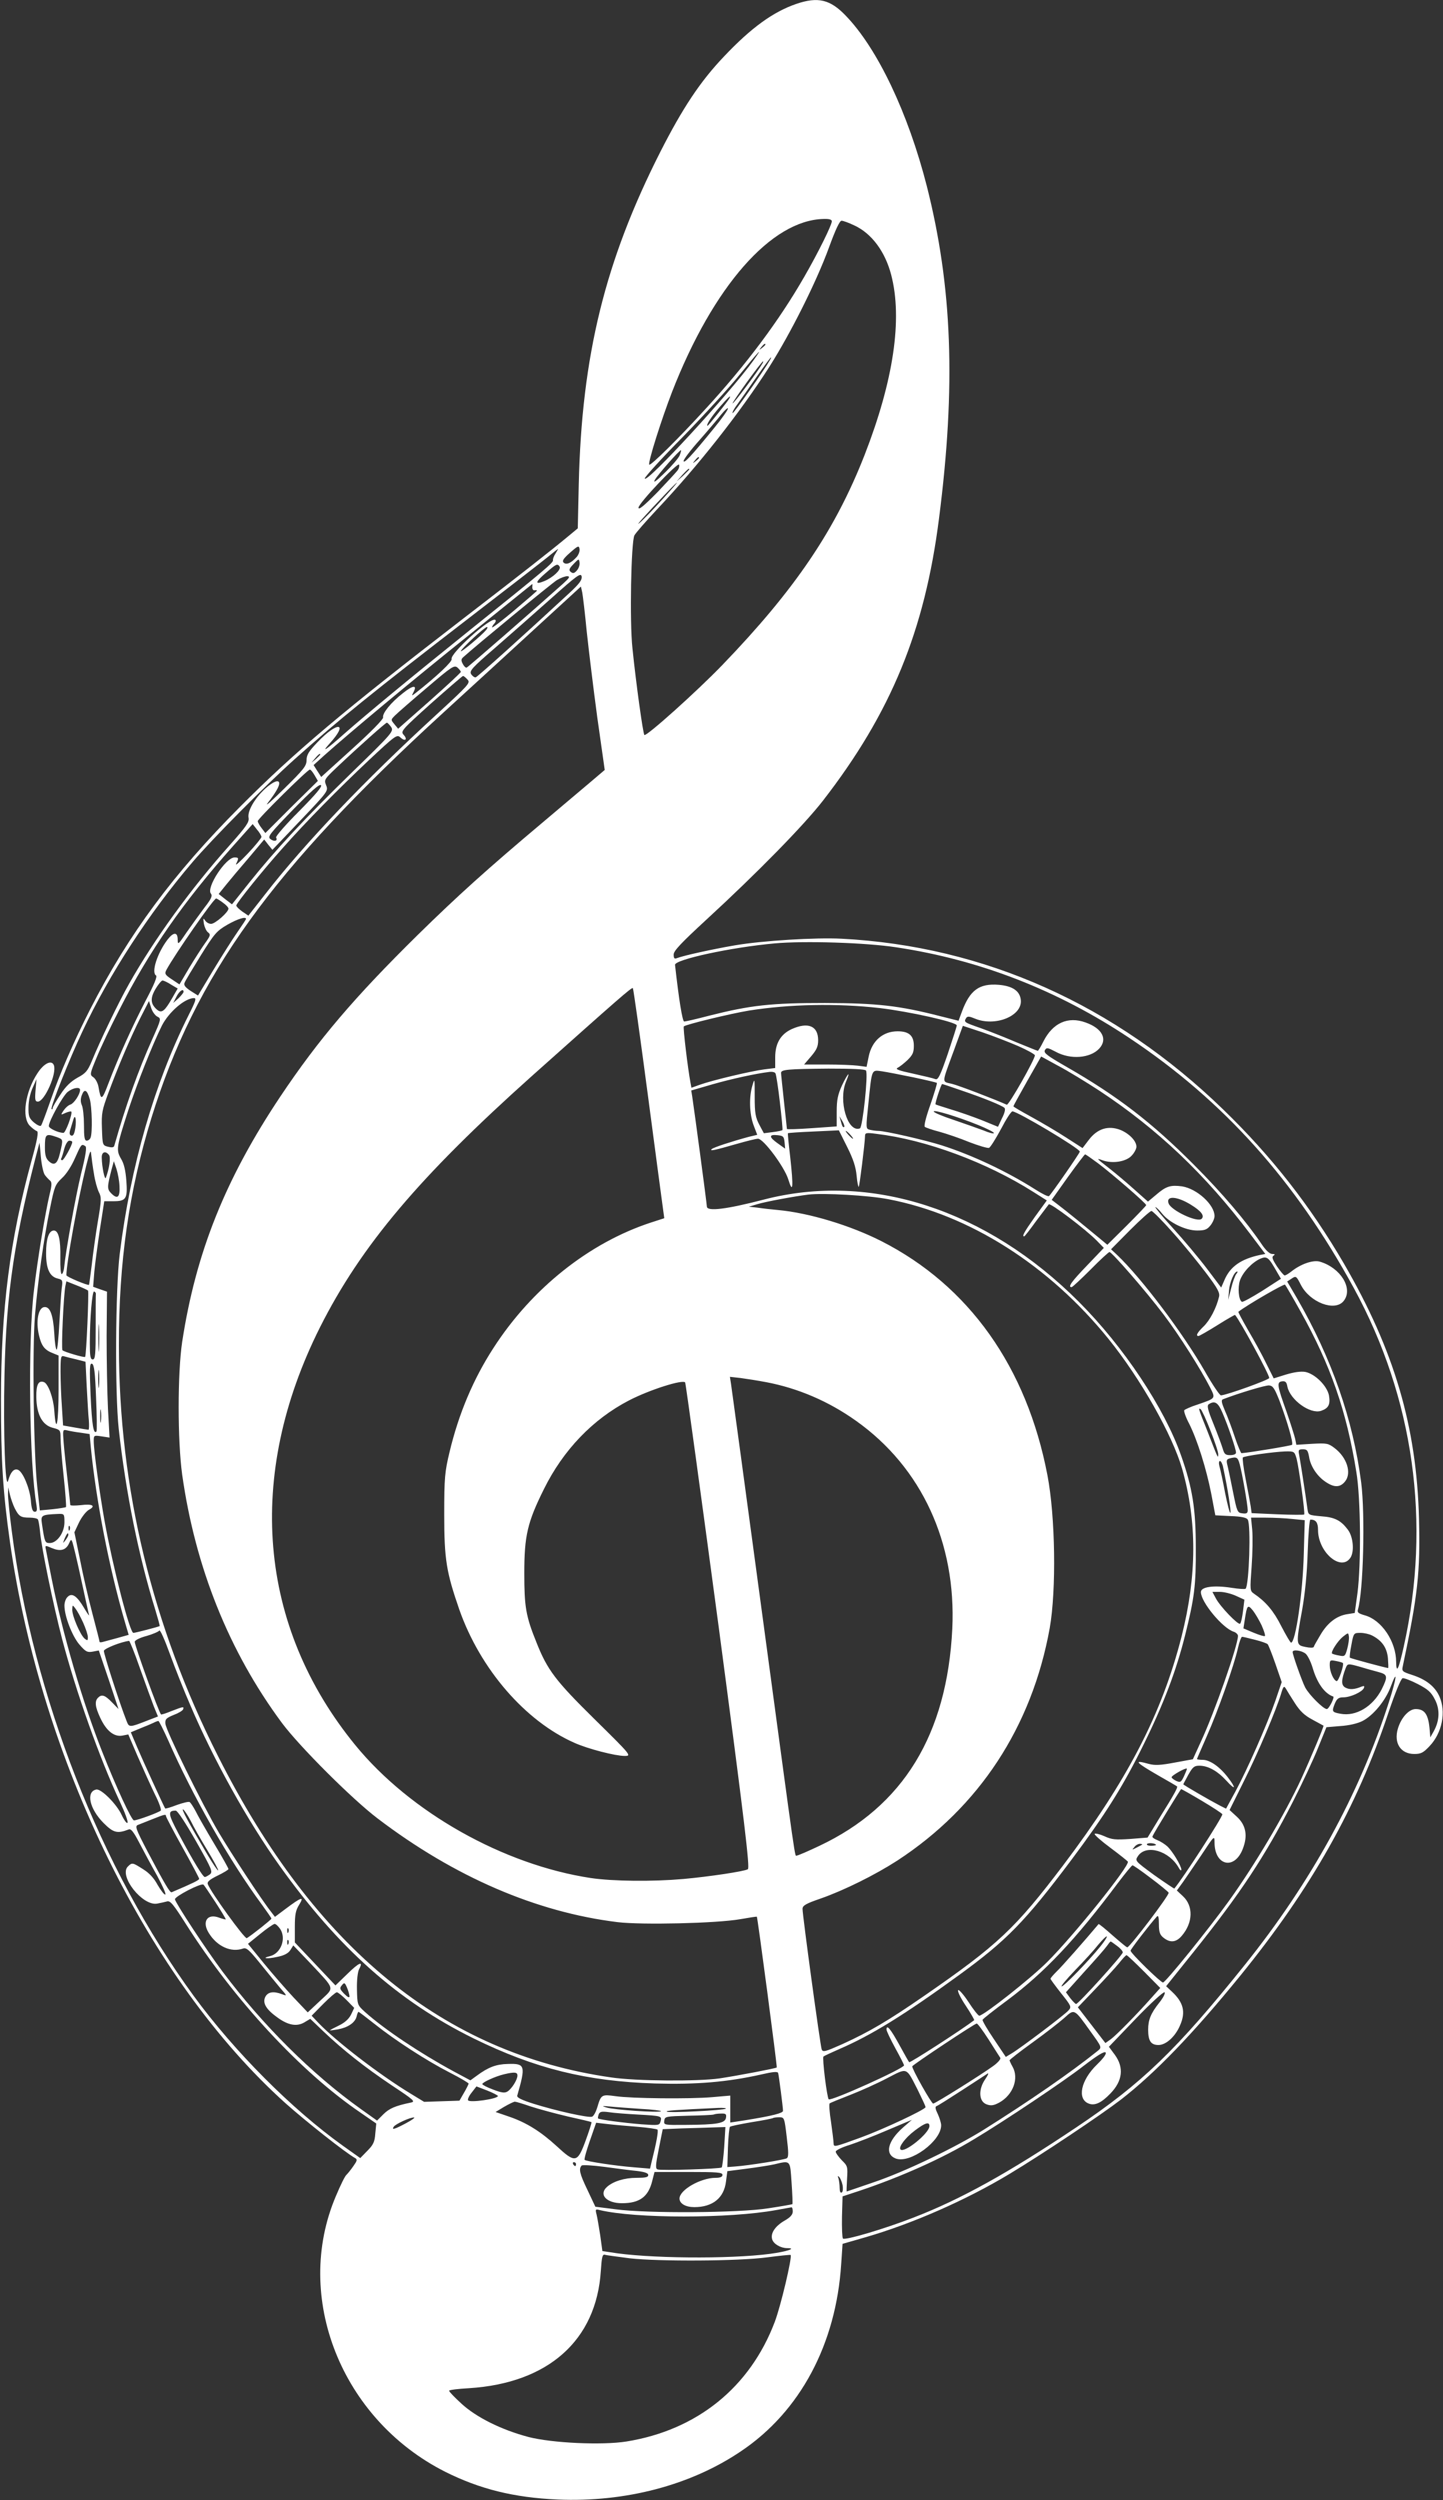 <?xml version="1.0" standalone="no"?>
<!DOCTYPE svg PUBLIC "-//W3C//DTD SVG 20010904//EN"
 "http://www.w3.org/TR/2001/REC-SVG-20010904/DTD/svg10.dtd">
<svg version="1.0" xmlns="http://www.w3.org/2000/svg"
 width="739pt" height="1280pt" viewBox="0 0 739 1280"
 preserveAspectRatio="xMidYMid meet">
<rect x="0" y="0" width="739" height="1280" fill="#333333" stroke="none"/>
<g transform="translate(0,1280) scale(0.1,-0.1)"
fill="#ffffff" stroke="none">
<path d="M4078 12780 c-119 -41 -231 -122 -370 -269 -121 -127 -211 -262 -326
-488 -283 -558 -403 -1043 -418 -1703 l-5 -225 -47 -39 c-94 -78 -233 -187
-537 -421 -619 -477 -864 -683 -1145 -965 -341 -342 -569 -649 -767 -1035 -85
-167 -156 -329 -208 -480 -21 -60 -41 -114 -45 -118 -4 -5 -20 3 -36 16 -25
22 -29 32 -28 79 0 30 9 72 21 98 l20 45 -5 -57 c-4 -49 -2 -58 12 -58 34 0
98 144 82 186 -11 29 -50 11 -83 -39 -64 -96 -83 -228 -40 -271 13 -13 29 -25
36 -27 9 -3 3 -42 -28 -153 -110 -402 -156 -759 -156 -1221 0 -317 10 -475 46
-730 160 -1122 712 -2245 1411 -2873 102 -91 309 -255 357 -281 12 -7 10 -14
-10 -42 -13 -19 -29 -38 -35 -44 -7 -5 -31 -54 -54 -109 -220 -517 29 -1143
560 -1411 178 -89 352 -132 575 -142 347 -15 683 73 941 248 302 203 486 548
512 958 l7 103 115 33 c242 70 516 190 740 325 168 101 467 301 570 380 178
138 370 338 612 635 364 448 596 860 758 1345 35 104 65 176 73 178 7 2 43
-12 78 -30 52 -27 68 -41 87 -78 27 -51 25 -108 -5 -163 l-18 -32 -3 35 c-6
82 -25 110 -72 110 -34 0 -74 -43 -91 -100 -22 -74 14 -130 84 -130 34 0 46 6
78 40 65 68 86 177 50 256 -23 50 -68 86 -140 109 -49 16 -53 19 -47 44 77
364 90 480 83 756 -12 473 -127 862 -384 1305 -172 295 -371 550 -619 790
-554 537 -1223 836 -1954 874 -133 7 -407 -10 -547 -34 -116 -20 -261 -52
-295 -65 -14 -6 -18 -2 -18 18 0 19 38 59 167 178 260 239 499 483 597 609
349 450 522 871 595 1446 87 678 68 1187 -63 1703 -95 371 -251 701 -414 870
-80 84 -143 99 -254 61z m182 -1113 c0 -19 -70 -161 -141 -284 -128 -223 -297
-450 -507 -678 -138 -151 -280 -291 -287 -284 -8 9 61 228 117 373 210 539
508 879 776 885 28 1 42 -3 42 -12z m115 -21 c89 -41 158 -134 189 -253 59
-226 12 -542 -136 -922 -151 -386 -357 -690 -728 -1075 -130 -135 -391 -369
-400 -359 -7 8 -42 258 -61 443 -15 137 -7 546 10 579 7 13 58 71 113 130 211
223 428 498 578 733 110 173 242 437 305 610 34 93 55 138 65 138 8 0 38 -11
65 -24z m-455 -610 c0 -2 -8 -10 -17 -17 -16 -13 -17 -12 -4 4 13 16 21 21 21
13z m-62 -82 c-115 -161 -547 -631 -556 -604 -2 6 85 102 195 213 109 112 240
255 292 320 99 122 125 149 69 71z m86 4 c-32 -56 -188 -277 -192 -273 -3 3 7
22 22 42 15 21 60 84 99 141 39 56 73 102 75 102 2 0 0 -6 -4 -12z m-40 -20
c-23 -40 -148 -207 -152 -203 -4 4 148 215 156 215 2 0 0 -6 -4 -12z m-170
-180 c-10 -17 -107 -138 -110 -138 -11 0 17 44 59 93 48 55 66 71 51 45z m-78
-151 c-113 -139 -155 -184 -155 -167 0 8 36 56 80 105 44 50 94 109 112 132
18 22 34 37 35 32 2 -5 -30 -51 -72 -102z m-175 -138 c-5 -13 -39 -53 -76 -89
-43 -42 -61 -56 -52 -38 13 25 129 157 135 153 1 -1 -2 -13 -7 -26z m99 -13
c0 -2 -8 -10 -17 -17 -16 -13 -17 -12 -4 4 13 16 21 21 21 13z m-107 -60 c-4
-8 -52 -59 -105 -115 -71 -72 -98 -94 -98 -80 0 22 203 236 208 220 2 -6 0
-17 -5 -25z m57 1 c0 -2 -15 -16 -32 -33 l-33 -29 29 33 c28 30 36 37 36 29z
m-138 -154 c-44 -49 -95 -101 -114 -118 -33 -29 26 37 132 148 84 88 72 68
-18 -30z m-439 -295 c-28 -31 -53 -42 -67 -28 -8 9 0 21 34 51 41 36 45 37 48
18 2 -11 -5 -30 -15 -41z m-108 18 c-9 -13 -14 -28 -13 -34 3 -12 -40 -49
-422 -355 -316 -254 -530 -431 -645 -532 -91 -81 -124 -104 -79 -54 102 111
44 119 -61 8 -44 -46 -55 -64 -55 -91 0 -29 -14 -47 -117 -148 -64 -63 -100
-95 -81 -70 38 49 58 83 58 99 0 22 -31 10 -71 -26 -54 -49 -93 -116 -86 -150
4 -22 -11 -44 -100 -144 -194 -217 -384 -479 -512 -706 -54 -95 -150 -295
-191 -396 -21 -50 -31 -62 -72 -84 -34 -19 -61 -44 -88 -86 -22 -33 -40 -64
-40 -70 0 -6 -3 -8 -6 -5 -7 8 91 255 159 399 137 292 341 605 562 864 102
120 370 390 525 529 226 202 395 339 900 728 190 146 368 284 395 306 28 23
51 41 53 42 1 0 -5 -11 -13 -24z m109 -87 c-13 -15 -20 -16 -31 -7 -11 9 -9
16 14 40 27 28 28 29 31 8 2 -12 -4 -30 -14 -41z m-88 20 c9 -15 -33 -55 -78
-74 -51 -21 -48 -5 10 44 51 44 57 47 68 30z m48 -137 c-243 -225 -468 -427
-478 -430 -6 -1 -16 6 -23 16 -10 17 3 32 120 133 72 63 201 176 286 252 139
124 156 136 160 115 2 -18 -12 -37 -65 -86z m-30 50 c-144 -129 -487 -428
-494 -430 -5 -2 -14 7 -20 19 -9 17 -9 24 2 34 65 59 454 379 480 395 18 11
42 20 53 20 16 -1 12 -8 -21 -38z m-158 -19 c0 -10 5 -17 12 -15 6 1 12 0 12
-2 0 -2 -52 -47 -115 -100 -63 -53 -115 -93 -115 -88 0 4 5 13 12 20 6 6 9 15
5 18 -20 20 -234 -173 -224 -200 5 -12 -76 -89 -187 -176 -18 -14 -19 -14 -8
7 20 38 -4 35 -56 -7 -59 -46 -105 -102 -100 -123 2 -9 -63 -75 -157 -160
l-160 -145 -20 31 -19 30 54 49 c136 121 433 369 736 612 181 146 330 266 330
266 1 0 1 -8 0 -17z m279 -228 c10 -93 34 -291 54 -439 l38 -268 -86 -73 c-47
-40 -151 -127 -231 -195 -288 -242 -438 -378 -639 -575 -327 -322 -510 -537
-706 -830 -281 -421 -432 -798 -502 -1255 -24 -159 -24 -507 0 -680 67 -474
239 -904 510 -1270 89 -120 361 -392 492 -491 392 -298 811 -479 1228 -530
124 -15 508 -6 627 15 46 8 85 14 86 13 4 -4 105 -769 102 -772 -5 -5 -206
-43 -293 -56 -112 -16 -427 -14 -555 5 -858 123 -1519 664 -2014 1646 -337
667 -507 1371 -507 2100 -1 428 52 794 166 1165 227 733 614 1270 1495 2076
124 113 333 305 465 426 l240 220 7 -31 c3 -17 14 -107 23 -201z m-515 10
c-23 -28 -130 -117 -130 -109 0 11 122 124 134 124 4 0 3 -7 -4 -15z m-130
-215 c0 -4 -72 -71 -160 -149 l-161 -142 -19 23 c-19 23 -19 23 3 45 12 12 85
76 162 141 129 110 141 118 158 104 9 -8 17 -18 17 -22z m34 -39 c16 -17 9
-25 -156 -177 -371 -340 -676 -660 -879 -921 l-87 -111 -31 21 c-17 12 -31 26
-31 31 0 11 133 177 235 291 121 137 285 303 443 452 139 130 145 134 163 117
24 -22 38 -10 16 14 -16 18 -10 25 140 160 87 77 161 141 164 141 3 1 13 -7
23 -18z m-391 -243 c14 -22 9 -29 -201 -233 -242 -236 -392 -397 -524 -562
l-90 -113 -34 26 -34 27 37 46 c20 25 73 88 117 139 l79 94 21 -27 21 -26 144
151 c141 148 143 151 131 180 -11 28 -10 30 62 98 109 103 242 221 249 222 4
0 13 -10 22 -22z m-363 -141 c0 -2 -10 -12 -22 -23 l-23 -19 19 23 c18 21 26
27 26 19z m-29 -106 l17 -29 -135 -133 -134 -134 -19 25 c-11 14 -20 30 -20
36 0 12 255 264 267 264 4 0 15 -13 24 -29z m-80 -185 c-68 -68 -121 -129
-117 -134 10 -17 -9 -23 -29 -8 -16 12 -6 25 115 150 94 96 136 134 144 126 7
-7 -27 -47 -113 -134z m-192 -131 c0 -5 -31 -44 -70 -85 -39 -41 -65 -65 -60
-53 15 30 14 33 -8 33 -45 0 -146 -155 -121 -185 9 -11 3 -26 -33 -72 -24 -32
-65 -89 -91 -126 -43 -64 -46 -66 -46 -38 0 41 -22 40 -53 -1 -52 -69 -83
-167 -58 -182 8 -5 -10 -48 -53 -129 -69 -133 -136 -281 -190 -422 -34 -90
-39 -92 -51 -23 -3 21 -15 44 -26 52 -20 14 -20 15 16 102 20 49 72 159 116
244 154 303 327 551 583 839 l100 112 22 -28 c13 -15 23 -32 23 -38z m-198
-336 c16 -11 29 -25 29 -31 0 -18 -68 -78 -89 -78 -11 0 -25 8 -31 18 -9 14
-10 11 -6 -17 4 -19 13 -39 22 -45 13 -10 12 -16 -13 -51 -16 -22 -53 -79 -82
-127 l-52 -88 -39 26 c-35 23 -38 29 -28 48 40 75 242 366 255 366 3 0 18 -9
34 -21z m119 -84 c0 -2 -21 -34 -46 -70 -25 -36 -80 -123 -123 -194 l-77 -128
-38 24 c-27 18 -36 29 -31 41 3 9 41 72 83 140 71 114 82 126 137 158 53 30
95 43 95 29z m3330 -145 c427 -64 826 -219 1195 -465 481 -320 849 -731 1148
-1279 308 -564 397 -1202 256 -1836 -26 -117 -38 -142 -39 -79 0 105 -75 216
-161 239 -31 9 -39 15 -35 28 28 93 38 485 17 652 -42 324 -151 635 -328 942
l-51 87 23 15 c22 15 24 13 47 -32 46 -90 174 -139 219 -83 51 63 -15 171
-123 202 -34 9 -96 -12 -145 -51 -14 -11 -29 -20 -34 -20 -4 0 -22 21 -39 46
-24 37 -28 49 -18 55 9 6 8 9 -7 9 -13 0 -33 19 -55 52 -78 115 -202 261 -345
404 -216 217 -393 353 -653 502 -99 57 -118 71 -111 85 9 15 14 14 56 -8 75
-41 176 -33 222 16 45 48 16 104 -69 134 -91 33 -168 -2 -216 -96 -13 -27 -27
-49 -29 -49 -3 0 -51 20 -108 43 -56 24 -139 57 -184 73 -86 30 -88 31 -75 52
7 10 16 9 45 -3 103 -43 242 13 235 94 -4 47 -42 73 -113 79 -100 8 -148 -27
-189 -138 l-17 -46 -92 23 c-214 55 -325 67 -592 68 -275 0 -379 -11 -593 -65
-64 -17 -122 -30 -128 -30 -9 0 -27 110 -47 290 -3 27 287 90 510 110 152 14
468 4 623 -20z m-3714 -191 l34 -20 -30 -52 c-36 -63 -52 -76 -75 -57 -34 29
-37 58 -9 106 14 24 31 44 36 44 6 0 26 -9 44 -21z m2443 -574 c40 -302 75
-566 78 -586 l5 -36 -68 -22 c-315 -103 -609 -336 -806 -641 -104 -160 -179
-338 -226 -535 -24 -101 -27 -128 -27 -320 0 -230 11 -294 77 -485 107 -305
338 -572 590 -683 69 -31 209 -67 257 -67 36 0 35 2 -154 188 -200 197 -242
252 -298 394 -54 133 -62 182 -62 353 0 192 16 261 100 430 99 201 251 359
436 455 106 55 277 109 288 92 3 -6 80 -567 171 -1247 134 -1011 161 -1238
150 -1245 -17 -11 -198 -38 -330 -50 -157 -14 -362 -12 -475 5 -448 68 -925
337 -1206 681 -497 609 -562 1378 -180 2139 210 417 510 772 1086 1287 445
397 511 455 516 449 3 -3 38 -253 78 -556z m-2379 537 c0 -5 -12 -19 -26 -33
l-27 -24 17 33 c15 29 36 43 36 24z m26 -119 c-176 -351 -297 -771 -353 -1224
-22 -180 -25 -709 -5 -894 36 -326 102 -653 188 -929 13 -43 23 -80 22 -81 -6
-4 -125 -35 -135 -35 -18 0 -103 328 -147 570 -26 146 -56 363 -56 412 0 30 1
30 41 24 l40 -6 -8 147 c-4 82 -7 250 -7 374 l2 226 -35 12 -36 13 6 77 c4 42
17 140 29 219 l22 142 47 0 c65 0 73 13 66 106 -4 51 -12 87 -27 111 -26 45
-24 60 36 246 48 146 125 339 173 436 36 70 117 140 164 141 14 0 10 -14 -27
-87z m-160 -8 c20 -10 20 -12 -26 -115 -71 -158 -136 -339 -195 -547 -3 -8
-13 -9 -32 -4 -28 7 -28 9 -31 94 -3 78 1 95 34 184 51 138 109 273 161 378
l46 90 11 -35 c6 -19 20 -39 32 -45z m3699 44 c152 -18 395 -72 395 -89 0 -5
-21 -70 -46 -145 -38 -111 -50 -135 -63 -130 -9 4 -60 16 -114 28 -75 16 -94
23 -80 30 10 5 33 23 51 40 26 26 32 38 32 73 0 52 -25 74 -83 74 -75 0 -131
-48 -148 -128 l-11 -54 -45 6 c-25 3 -97 6 -160 6 l-115 0 36 42 c28 33 36 50
36 82 0 74 -52 95 -136 57 -56 -26 -84 -73 -84 -144 l0 -55 -56 -7 c-65 -8
-268 -56 -331 -79 l-42 -15 -5 27 c-13 68 -39 283 -34 287 10 10 237 65 333
81 208 33 450 38 670 13z m708 -194 c48 -21 87 -43 87 -48 0 -21 -134 -257
-144 -253 -60 27 -244 98 -281 107 -53 13 -54 -4 12 176 l44 121 97 -32 c53
-18 136 -50 185 -71z m417 -229 c296 -195 542 -428 773 -734 l77 -102 -27 -5
c-98 -21 -153 -60 -182 -128 l-17 -39 -74 98 c-41 54 -119 147 -173 206 -54
59 -94 108 -90 108 4 0 20 -15 35 -34 37 -46 120 -86 179 -86 39 0 51 5 68 26
12 15 21 36 21 48 0 58 -90 140 -166 152 -59 8 -82 1 -132 -42 l-43 -36 -72
64 c-39 35 -94 81 -122 103 -73 57 -73 57 -37 44 52 -18 122 -6 149 26 13 14
23 34 23 44 0 29 -36 67 -82 86 -62 24 -118 7 -162 -51 l-32 -42 -84 54 c-46
30 -126 77 -177 105 -51 28 -93 52 -93 55 0 3 32 61 71 130 l71 125 86 -47
c48 -25 143 -83 212 -128z m-1195 103 c12 -18 -17 -290 -31 -296 -63 -24 -112
142 -71 240 25 59 9 43 -21 -20 -21 -47 -27 -73 -27 -134 l0 -76 -128 -9 c-70
-5 -127 -7 -127 -4 0 3 -7 66 -15 140 -8 74 -15 140 -15 147 0 17 33 20 242
22 123 0 189 -3 193 -10z m-441 -163 c9 -76 15 -140 13 -142 -2 -2 -24 -7 -49
-10 l-46 -6 -23 43 c-20 38 -24 59 -24 144 0 93 0 97 -11 60 -19 -61 -16 -148
5 -205 l19 -50 -42 -10 c-89 -24 -181 -54 -191 -63 -12 -12 11 -7 130 27 49
14 97 26 107 26 28 0 135 -144 155 -208 24 -79 27 -39 10 113 -8 66 -13 121
-12 123 2 2 61 6 132 9 l129 6 43 -86 c31 -62 44 -102 48 -147 3 -33 8 -58 11
-56 4 5 31 219 32 260 0 16 6 18 58 11 253 -30 564 -145 805 -298 l68 -43 -61
-84 c-56 -79 -67 -100 -55 -100 3 0 30 35 61 78 32 42 61 81 65 86 8 9 191
-129 248 -188 l34 -35 -86 -90 c-80 -83 -100 -111 -79 -111 4 0 48 41 97 90
49 50 93 90 97 90 12 0 189 -203 277 -320 82 -108 191 -281 241 -379 25 -51
26 -50 -67 -82 -35 -11 -65 -25 -68 -29 -3 -5 7 -35 24 -67 43 -85 89 -233
114 -360 l21 -111 79 -4 c55 -2 81 -8 87 -18 17 -26 7 -336 -11 -354 -3 -3
-36 -1 -73 5 -90 14 -156 5 -156 -22 0 -51 111 -185 168 -203 12 -4 22 -14 22
-21 0 -49 -120 -392 -190 -542 l-41 -90 -93 -17 c-73 -14 -102 -15 -132 -7
-82 23 -70 9 48 -59 51 -29 94 -54 96 -56 5 -4 -14 -40 -86 -155 l-65 -107
-88 -7 c-76 -5 -94 -4 -133 14 -25 11 -48 16 -50 12 -3 -4 33 -36 79 -70 47
-35 87 -67 91 -72 12 -19 -278 -380 -414 -515 -83 -83 -325 -274 -347 -274 -5
0 -30 31 -55 70 -25 38 -49 65 -53 61 -5 -5 13 -41 39 -80 26 -39 45 -73 43
-74 -64 -49 -329 -220 -333 -215 -2 2 -25 42 -51 90 -45 82 -65 105 -65 77 0
-7 20 -49 45 -95 25 -45 45 -85 45 -88 0 -16 -375 -185 -386 -174 -9 9 -34
212 -27 219 5 4 42 21 83 39 162 70 331 174 610 377 245 178 339 274 577 591
172 230 265 377 368 587 104 210 169 382 214 562 48 192 56 256 55 448 0 200
-17 307 -75 472 -85 243 -294 558 -524 788 -472 473 -1068 666 -1615 523 -189
-49 -290 -62 -290 -35 0 13 -67 513 -75 563 l-5 31 107 31 c97 28 226 56 293
64 14 2 28 -1 31 -7 4 -5 14 -72 23 -149z m685 128 c62 -13 116 -26 119 -28 2
-3 -13 -53 -33 -111 -22 -61 -34 -109 -29 -114 5 -4 38 -16 74 -25 36 -10 105
-33 153 -53 49 -19 94 -32 102 -30 7 3 34 46 61 96 26 50 52 91 59 91 26 0
345 -190 345 -206 0 -8 -149 -222 -158 -228 -5 -3 -35 12 -68 33 -148 94 -325
177 -481 227 -85 27 -290 74 -324 74 -13 0 -33 3 -45 6 -20 5 -20 7 -7 132 19
185 15 174 71 167 26 -4 98 -18 161 -31z m248 -68 c109 -37 203 -75 217 -88 6
-5 2 -25 -12 -52 l-21 -45 -83 34 c-46 18 -117 43 -158 55 -41 13 -77 24 -79
26 -4 3 29 104 34 104 2 0 48 -15 102 -34z m-4517 4 c0 -23 -31 -69 -49 -75
-11 -3 -26 -17 -35 -30 -16 -24 -16 -25 9 -13 14 6 27 9 30 7 8 -9 -29 -109
-40 -109 -26 0 -75 23 -75 35 0 25 72 155 97 175 27 21 63 27 63 10z m50 -48
c11 -40 14 -171 4 -196 -3 -9 -12 -16 -20 -16 -11 0 -14 18 -14 80 0 43 -5 90
-11 102 -7 17 -7 32 0 51 13 35 27 28 41 -21z m4550 -132 c44 -18 80 -36 80
-41 0 -5 -24 1 -52 13 -29 11 -98 35 -153 54 -55 18 -101 37 -103 43 -4 12
119 -25 228 -69z m-4624 -14 c-5 -32 -11 -43 -21 -40 -10 4 -11 13 -3 37 5 18
12 38 14 46 9 30 16 0 10 -43z m3938 5 c-6 -6 -11 1 -18 29 l-7 25 15 -25 c8
-14 12 -27 10 -29z m31 -41 c10 -11 16 -20 13 -20 -3 0 -13 9 -23 20 -10 11
-16 20 -13 20 3 0 13 -9 23 -20z m-4066 -11 c35 -13 35 -10 19 -79 -13 -59
-30 -71 -58 -45 -15 14 -20 31 -20 70 0 69 4 73 59 54z m3729 -27 l3 -33 -39
28 c-45 32 -45 46 1 41 28 -3 32 -7 35 -36z m-3648 1 c0 -16 -43 -93 -51 -93
-6 0 -8 3 -6 8 3 4 10 26 16 50 7 25 18 42 26 42 8 0 15 -3 15 -7z m-140 -169
c8 -11 20 -23 27 -29 9 -8 9 -23 -3 -70 -22 -95 -61 -326 -80 -490 -32 -259
-24 -893 13 -1102 4 -25 2 -33 -9 -33 -11 0 -17 16 -20 58 -6 64 -41 147 -66
157 -21 8 -38 -12 -50 -55 -15 -57 -26 246 -19 545 9 420 53 711 179 1184 0 3
4 -28 7 -70 4 -43 13 -85 21 -95z m207 148 c8 -5 3 -43 -22 -142 -28 -116 -79
-397 -87 -483 -2 -15 -7 -29 -12 -30 -5 -1 -8 36 -7 83 2 92 -9 140 -33 140
-26 0 -40 -42 -40 -116 0 -80 18 -120 60 -130 25 -6 26 -10 20 -50 -3 -23 -8
-104 -12 -178 -4 -75 -10 -136 -14 -136 -4 0 -10 37 -12 83 -6 97 -22 139 -52
135 -30 -4 -43 -72 -27 -142 13 -57 29 -78 74 -95 l27 -11 0 -175 c0 -174 -13
-236 -22 -107 -5 67 -31 137 -53 146 -28 10 -40 -13 -39 -76 1 -89 30 -144 84
-158 39 -10 40 -12 40 -53 0 -23 7 -111 16 -195 9 -84 14 -155 12 -158 -3 -2
-34 -7 -70 -11 l-64 -6 -13 119 c-19 172 -26 707 -12 878 15 180 45 395 77
549 23 113 26 122 62 156 23 21 50 64 67 104 31 69 32 72 52 59z m44 -141 c5
-35 17 -77 25 -94 14 -26 14 -40 -5 -151 -11 -66 -25 -166 -31 -221 -7 -55
-13 -101 -14 -103 -6 -5 -116 41 -116 49 0 62 58 382 101 559 19 76 24 88 26
60 2 -19 8 -64 14 -99z m77 96 c10 -12 2 -70 -16 -117 -5 -15 -20 53 -21 103
-1 29 19 37 37 14z m5067 -44 c74 -56 245 -204 245 -213 0 -3 -45 -50 -99
-104 l-100 -99 -47 39 c-65 54 -163 134 -204 165 l-34 26 83 117 c46 64 86
116 88 116 3 0 33 -21 68 -47z m-5013 -115 c3 -58 -10 -70 -42 -38 -22 22 -22
32 2 125 l11 40 13 -38 c7 -22 15 -62 16 -89z m3939 -68 c416 -80 822 -339
1126 -715 164 -203 327 -491 377 -665 77 -271 76 -547 -3 -859 -101 -396 -276
-734 -607 -1172 -244 -322 -334 -407 -709 -666 -188 -130 -284 -186 -420 -248
-90 -40 -101 -43 -107 -27 -7 18 -98 684 -98 719 0 17 17 27 93 53 120 42 279
121 392 194 420 274 690 686 781 1191 34 194 29 570 -12 783 -106 553 -402
970 -851 1198 -158 80 -368 144 -529 159 -32 3 -79 8 -104 12 l-45 5 44 13
c42 13 189 40 261 49 79 9 309 -4 411 -24z m1548 -28 c52 -32 71 -56 55 -72
-21 -21 -155 42 -169 78 -16 42 43 38 114 -6z m-92 -143 c54 -60 130 -154 170
-207 59 -78 71 -101 66 -121 -13 -56 -46 -120 -79 -152 -33 -32 -42 -49 -26
-49 4 0 48 25 96 55 49 31 90 54 91 53 26 -30 175 -304 175 -323 0 -9 -213
-86 -247 -89 -6 -1 -44 55 -83 124 -114 198 -324 476 -449 595 l-31 29 97 98
c54 54 103 98 110 98 6 0 56 -50 110 -111z m532 -200 l21 -36 -96 -62 c-53
-33 -100 -59 -104 -56 -17 10 -22 73 -10 109 14 42 62 93 105 112 34 14 42 7
84 -67z m-208 -12 c-6 -8 -18 -40 -26 -73 l-15 -59 4 47 c3 43 27 98 42 98 4
0 1 -6 -5 -13z m-5880 -85 c5 -6 -9 -334 -15 -339 -4 -5 -109 26 -116 34 -7 8
6 289 15 330 l5 23 53 -21 c28 -11 55 -23 58 -27z m6210 -107 c153 -274 235
-509 285 -820 23 -137 25 -472 6 -621 l-14 -102 -37 -6 c-55 -8 -102 -44 -138
-105 -18 -30 -34 -58 -35 -63 -2 -5 -20 -5 -43 0 -48 10 -49 11 -16 192 14 79
25 187 28 293 3 92 9 167 14 167 28 0 39 -15 39 -53 0 -114 118 -215 166 -142
21 32 14 107 -13 143 -36 48 -67 64 -137 69 -64 6 -66 6 -70 37 -12 87 -38
254 -43 279 -5 24 -2 27 20 27 21 0 25 -6 31 -38 7 -48 41 -100 85 -129 44
-30 75 -29 100 3 34 43 9 122 -54 170 -33 25 -40 26 -116 22 l-80 -5 -6 30
c-4 17 -24 81 -45 141 -48 134 -50 150 -22 154 17 2 23 -4 27 -27 14 -68 117
-143 173 -124 38 13 48 33 40 79 -10 49 -71 110 -121 120 -23 4 -57 -1 -98
-13 l-64 -20 -38 76 c-20 42 -62 118 -92 169 -30 52 -53 95 -51 96 50 38 234
144 239 139 4 -5 40 -66 80 -138z m-6170 92 c-1 -4 -1 -81 -1 -172 0 -140 -2
-165 -15 -165 -12 0 -15 16 -15 83 0 127 12 268 22 265 5 -2 9 -7 9 -11z m16
-284 c-2 -32 -3 -6 -3 57 0 63 1 89 3 58 2 -32 2 -84 0 -115z m-115 -53 l46
-12 6 -126 c4 -70 8 -148 11 -174 2 -27 1 -48 -2 -48 -4 0 -34 5 -68 11 l-62
11 -6 96 c-4 53 -7 134 -7 180 0 75 2 83 18 78 9 -3 38 -10 64 -16z m100 -195
c4 -93 5 -171 2 -174 -15 -16 -23 33 -30 183 -6 142 -5 168 7 164 11 -4 16
-42 21 -173z m15 58 c-2 -21 -4 -4 -4 37 0 41 2 58 4 38 2 -21 2 -55 0 -75z
m3415 21 c165 -31 323 -99 463 -199 335 -238 513 -624 492 -1064 -27 -542
-251 -909 -682 -1112 -57 -27 -108 -49 -114 -49 -12 0 2 -94 -176 1225 -85
633 -158 1167 -161 1188 l-6 38 54 -6 c29 -4 88 -13 130 -21z m2630 -94 c39
-103 73 -219 65 -227 -5 -5 -218 -40 -259 -43 -3 0 -19 37 -34 82 -15 46 -38
107 -51 136 -17 40 -20 54 -10 58 83 32 217 72 236 71 20 -2 28 -14 53 -77z
m-292 -62 c29 -67 70 -187 70 -205 0 -8 -12 -13 -30 -13 -24 0 -30 5 -38 33
-5 17 -26 74 -47 126 -31 76 -35 95 -24 102 30 19 47 9 69 -43z m-5743 -45
c-2 -16 -4 -3 -4 27 0 30 2 43 4 28 2 -16 2 -40 0 -55z m5682 -47 c23 -58 41
-113 40 -123 -1 -22 -1 -21 -58 126 -45 112 -45 115 -32 106 5 -3 28 -52 50
-109z m-5787 -11 l47 -7 6 -67 c27 -272 93 -615 174 -893 l20 -68 -57 -16
c-31 -8 -65 -18 -74 -20 -10 -3 -18 -3 -18 0 0 3 -16 67 -36 142 -20 75 -49
200 -64 278 l-29 141 24 51 c14 28 36 56 50 64 38 20 19 32 -41 24 -30 -3 -54
-3 -54 1 0 4 -6 61 -14 128 -8 67 -17 153 -20 191 -5 66 -5 68 17 63 12 -3 43
-9 69 -12z m6228 -132 c12 -46 45 -282 39 -287 -2 -2 -64 -2 -136 1 l-133 6
-5 36 c-3 20 -15 83 -26 140 -11 57 -17 106 -14 109 8 8 158 29 217 31 46 1
47 0 58 -36z m-291 -30 c13 -48 41 -210 41 -235 0 -15 -6 -19 -27 -16 -26 3
-28 7 -49 113 -12 61 -25 122 -29 137 -5 21 -3 27 12 31 37 10 42 6 52 -30z
m-85 -15 c23 -107 42 -228 37 -233 -3 -4 -15 42 -27 102 -11 59 -24 120 -29
136 -4 16 -3 27 3 27 5 0 13 -15 16 -32z m-6188 -211 c21 -41 31 -47 76 -47
20 0 39 -4 42 -9 3 -4 8 -32 11 -62 7 -82 68 -377 113 -550 71 -270 191 -609
298 -838 24 -51 41 -98 37 -103 -3 -6 -17 12 -30 40 -26 56 -105 135 -130 130
-54 -11 -35 -99 38 -172 50 -50 70 -55 129 -32 11 4 25 -14 52 -66 21 -40 62
-117 92 -170 29 -54 49 -98 42 -98 -6 0 -23 23 -39 50 -18 34 -43 61 -74 80
-55 35 -56 35 -78 14 -48 -48 75 -204 150 -190 17 3 39 8 50 11 17 5 32 -13
98 -117 246 -387 588 -757 893 -964 l81 -56 -5 -51 c-3 -43 -10 -58 -41 -89
l-36 -37 -90 64 c-261 187 -554 481 -762 765 -478 654 -824 1538 -933 2383
-11 87 -20 173 -19 190 l1 32 9 -38 c5 -21 16 -52 25 -70z m254 -71 c0 -53
-38 -106 -75 -106 -25 0 -26 4 -40 97 -7 46 -4 48 83 52 31 1 32 0 32 -43z
m6290 17 l62 -6 -5 -176 c-5 -196 -42 -451 -65 -451 -4 0 -26 38 -50 84 -39
78 -80 126 -139 166 -22 15 -22 17 -13 140 5 69 6 153 3 188 l-6 62 75 0 c41
0 103 -3 138 -7z m-6263 -55 c-3 -8 -6 -5 -6 6 -1 11 2 17 5 13 3 -3 4 -12 1
-19z m-7 -26 c0 -5 -7 -17 -15 -28 -14 -18 -14 -17 -4 9 12 27 19 34 19 19z
m65 -225 c20 -92 38 -175 41 -185 3 -9 -8 6 -25 35 -37 63 -63 80 -85 57 -9
-8 -16 -28 -16 -44 0 -54 39 -155 76 -199 33 -38 41 -42 69 -37 l31 6 51 -150
50 -150 -34 35 c-36 37 -52 42 -71 23 -18 -18 -15 -47 12 -104 31 -66 70 -97
112 -90 l31 6 48 -112 c27 -62 66 -148 87 -192 22 -43 36 -82 31 -86 -11 -10
-120 -50 -137 -50 -12 0 -90 167 -164 355 -101 256 -201 599 -257 880 -14 72
-28 140 -30 152 -5 22 -4 22 31 7 43 -18 71 -11 87 23 10 23 12 23 18 7 4 -11
24 -94 44 -187z m5914 -87 l44 -20 -7 -57 c-4 -32 -10 -61 -15 -66 -9 -9 -103
88 -125 131 l-17 32 38 0 c21 0 58 -9 82 -20z m-5903 -138 c13 -29 24 -62 24
-74 0 -18 -2 -19 -17 -7 -22 19 -63 114 -63 147 1 26 1 27 16 7 9 -11 27 -44
40 -73z m6035 -13 c12 -27 20 -52 17 -55 -3 -3 -29 5 -58 17 l-52 22 7 45 c11
74 15 79 41 47 12 -15 32 -49 45 -76z m-5486 -410 c118 -277 293 -592 456
-820 302 -423 607 -694 994 -885 316 -155 580 -220 930 -231 213 -6 368 7 543
46 60 14 84 16 87 8 4 -14 25 -177 25 -194 0 -12 -56 -26 -192 -48 l-78 -12 0
69 0 69 -92 -8 c-117 -10 -413 -7 -496 5 -71 10 -74 8 -93 -57 -7 -23 -19 -46
-27 -48 -18 -7 -184 30 -299 66 -63 20 -87 32 -84 42 44 153 41 165 -47 162
-61 -1 -102 -17 -160 -60 l-33 -24 -86 46 c-175 95 -356 216 -456 306 -37 34
-37 35 -39 114 -1 48 4 89 11 103 24 45 0 35 -60 -24 l-61 -59 -104 110 -104
110 0 79 c0 64 4 85 22 114 28 45 12 40 -68 -20 l-56 -42 -19 25 c-48 60 -202
295 -268 406 -89 151 -271 523 -274 558 -2 23 4 29 43 45 24 9 46 22 48 29 5
15 1 14 -59 -9 -28 -12 -53 -19 -54 -18 -12 11 -135 353 -135 372 0 8 26 21
60 30 32 9 62 22 66 28 4 6 28 -48 54 -120 26 -71 73 -190 105 -263z m5925
291 c-11 -40 -13 -42 -42 -36 -18 3 -33 8 -36 10 -8 8 29 65 55 86 28 22 28
22 31 2 2 -11 -2 -39 -8 -62z m128 66 c50 -26 75 -62 80 -116 2 -27 3 -50 1
-50 -13 1 -192 49 -196 53 -2 3 1 32 8 66 11 60 12 61 46 61 19 0 46 -6 61
-14z m-602 -21 c32 -8 61 -18 66 -23 4 -4 22 -49 40 -101 l32 -93 -33 -97
c-44 -126 -145 -354 -204 -463 l-48 -88 -32 16 c-48 25 -187 105 -187 109 0 1
12 23 26 49 22 39 30 46 56 46 44 0 92 -26 138 -76 48 -53 53 -42 7 18 -41 53
-91 88 -128 88 -16 0 -29 2 -29 4 0 2 23 54 50 116 56 126 141 365 160 453 7
31 17 57 21 57 4 0 34 -7 65 -15z m-5709 -147 c28 -79 60 -166 71 -195 l21
-51 -52 -20 c-92 -36 -96 -37 -108 -5 -36 90 -119 349 -117 361 2 12 87 46
129 51 3 1 29 -63 56 -141z m5970 75 c11 -10 27 -43 36 -74 23 -77 61 -130
105 -145 8 -3 -22 -64 -33 -64 -18 0 -91 73 -111 111 -17 34 -64 166 -64 181
0 15 47 8 67 -9z m190 -47 c8 -8 -22 -96 -32 -93 -16 5 -35 49 -35 81 0 27 2
28 32 22 17 -3 33 -8 35 -10z m89 -20 c27 -8 68 -20 92 -26 49 -13 51 -22 18
-89 -46 -89 -132 -140 -211 -125 -44 8 -45 11 -29 52 11 26 20 32 44 32 36 0
97 28 105 48 4 10 1 12 -12 7 -36 -15 -61 -17 -83 -5 -22 12 -22 37 1 98 10
26 11 26 75 8z m148 -177 c-152 -475 -399 -925 -740 -1350 -348 -434 -526
-606 -864 -832 -346 -232 -591 -368 -833 -461 -146 -57 -349 -117 -360 -107
-4 4 -6 55 -5 112 l3 104 85 28 c210 70 428 167 589 265 152 91 459 296 559
374 69 53 107 77 114 70 6 -6 -9 -28 -45 -63 -82 -80 -102 -176 -41 -199 31
-12 65 4 111 52 62 64 70 132 23 197 l-31 42 138 144 c76 79 142 139 147 135
5 -5 -7 -28 -26 -52 -44 -55 -58 -89 -58 -139 0 -58 14 -79 53 -79 39 0 87 44
111 102 29 67 17 116 -42 171 l-30 28 142 177 c239 299 363 486 507 767 48 94
106 218 129 276 l43 106 72 6 c44 3 88 13 113 26 55 28 118 105 144 175 37 99
31 46 -8 -75z m-483 -8 c27 -42 49 -63 90 -85 30 -16 55 -30 57 -31 3 -3 -66
-168 -116 -277 -84 -180 -235 -435 -368 -620 -102 -142 -325 -418 -338 -418
-12 0 -166 150 -166 163 0 7 96 132 134 174 8 9 11 -1 11 -38 0 -41 5 -55 24
-70 34 -27 65 -24 94 11 57 67 59 152 5 202 l-31 29 32 44 c17 24 60 88 96
141 64 97 65 98 65 61 0 -120 103 -143 145 -32 26 67 16 121 -31 164 l-37 34
72 145 c73 145 167 368 192 451 11 38 15 41 24 26 5 -9 26 -43 46 -74z m-5771
-188 c125 -286 316 -621 481 -844 27 -37 49 -69 49 -72 0 -5 -101 -85 -126
-100 -10 -6 -184 234 -200 277 -4 11 9 23 50 43 31 15 56 30 56 34 0 4 -33 63
-74 131 -40 67 -83 142 -94 165 -12 23 -26 44 -31 47 -5 3 -34 -4 -65 -15 -31
-12 -58 -20 -60 -18 -6 8 -114 244 -145 317 l-31 73 48 20 c26 10 56 23 67 28
11 6 23 10 26 10 3 1 25 -43 49 -96z m5204 -186 c-15 -32 -19 -34 -40 -25 -13
6 -24 15 -24 19 0 9 73 50 78 44 2 -1 -5 -18 -14 -38z m93 -128 c57 -34 103
-64 103 -68 0 -16 -203 -330 -246 -380 -1 -1 -48 30 -103 69 -98 72 -99 73
-84 96 41 64 162 29 211 -61 6 -11 12 -14 12 -7 0 19 -45 94 -72 119 -13 12
-36 26 -51 32 -16 6 -27 14 -25 19 9 21 144 242 147 242 3 0 51 -27 108 -61z
m-5180 -102 c14 -29 52 -96 85 -150 33 -55 58 -101 55 -103 -2 -3 -29 37 -59
88 -88 149 -133 232 -120 224 7 -4 24 -31 39 -59z m27 -104 c83 -146 87 -157
70 -170 -10 -7 -21 -13 -25 -13 -10 0 -62 86 -133 219 -56 105 -58 121 -16
121 9 0 51 -64 104 -157z m-154 129 c0 -4 38 -77 85 -161 47 -84 85 -156 85
-160 0 -7 -33 -23 -141 -69 -8 -4 -37 45 -124 210 -60 115 -65 129 -48 135 10
4 43 17 73 29 63 25 70 27 70 16z m5070 -148 c0 -2 -12 -4 -26 -4 -14 0 -23 4
-20 9 6 8 46 4 46 -5z m-71 2 c-2 -2 -15 -9 -29 -16 -23 -12 -24 -12 -11 3 7
10 20 17 29 17 8 0 13 -2 11 -4z m44 -171 c47 -35 88 -69 92 -75 6 -10 -199
-280 -212 -280 -4 0 -37 28 -75 61 -38 34 -70 60 -72 58 -67 -80 -191 -221
-215 -243 -17 -17 -31 -33 -31 -37 0 -3 25 -37 55 -75 52 -65 53 -69 37 -87
-20 -23 -247 -194 -291 -220 l-30 -18 -61 91 c-34 50 -60 95 -58 99 2 5 59 50
128 101 190 142 348 309 564 598 38 50 72 92 76 92 4 0 46 -29 93 -65z m-4789
-125 c30 -46 54 -86 52 -87 -1 -1 -17 3 -34 9 -60 23 -89 -20 -53 -78 42 -69
114 -102 176 -80 17 6 32 -8 87 -76 37 -46 83 -102 103 -126 36 -41 36 -42 10
-32 -45 17 -74 12 -87 -15 -14 -31 5 -63 64 -105 54 -39 98 -47 137 -24 l30
18 68 -65 c100 -95 210 -182 350 -276 115 -76 122 -83 96 -88 -78 -16 -110
-30 -140 -60 l-32 -32 -80 57 c-253 180 -506 432 -713 708 -85 114 -240 350
-242 368 -1 15 135 85 146 75 4 -3 31 -44 62 -91z m331 -136 c32 -49 4 -125
-52 -139 -47 -11 -16 -16 36 -4 36 7 57 18 68 35 l15 24 87 -91 c130 -139 125
-122 51 -192 l-64 -60 -74 78 c-40 43 -109 122 -153 176 l-79 97 63 51 c34 28
67 50 73 51 7 0 19 -12 29 -26z m42 -16 c-3 -8 -6 -5 -6 6 -1 11 2 17 5 13 3
-3 4 -12 1 -19z m4157 -75 c-60 -74 -185 -203 -197 -203 -6 0 25 37 69 83 44
45 97 103 118 130 22 26 41 45 44 43 3 -3 -13 -27 -34 -53z m-4157 15 c-3 -8
-6 -5 -6 6 -1 11 2 17 5 13 3 -3 4 -12 1 -19z m4243 -10 c17 -12 30 -27 30
-34 0 -13 -227 -264 -239 -264 -4 0 -17 14 -30 30 l-22 30 96 107 c53 58 104
116 113 129 9 13 18 24 20 24 2 0 16 -10 32 -22z m139 -132 l83 -84 -43 -48
c-74 -84 -183 -195 -211 -215 l-27 -19 -70 91 -71 92 89 93 c49 51 104 111
122 133 18 23 35 41 38 41 4 0 44 -38 90 -84z m-4069 -126 c0 -10 -9 -6 -27
12 -23 24 -25 29 -12 44 12 15 15 14 26 -12 7 -16 12 -36 13 -44z m-15 -20
l39 -40 -16 -34 c-11 -22 -31 -41 -62 -56 -25 -12 -46 -23 -46 -25 0 -1 18 1
40 5 51 9 88 34 96 65 3 14 8 25 10 25 2 0 39 -28 82 -62 104 -83 266 -188
385 -249 53 -27 97 -53 97 -57 -1 -4 -11 -25 -24 -47 l-23 -40 -91 -3 -90 -3
-69 42 c-160 97 -381 267 -473 363 l-34 36 59 60 c33 33 64 60 70 60 6 0 28
-18 50 -40z m3810 -161 c58 -80 58 -81 38 -98 -141 -113 -348 -256 -587 -406
-150 -93 -404 -215 -565 -269 -73 -25 -134 -46 -135 -46 -1 0 0 29 2 65 4 61
3 66 -27 95 -17 18 -31 37 -31 44 0 7 33 23 73 35 39 13 127 47 194 76 l123
52 -46 -40 c-78 -69 -94 -136 -37 -158 73 -28 233 88 233 170 0 11 -8 37 -17
57 -13 26 -15 38 -7 41 7 2 65 39 130 81 66 43 125 81 132 86 7 4 1 -10 -13
-30 -36 -53 -32 -114 8 -128 22 -8 36 -6 64 9 71 39 103 124 68 185 -8 14 -14
28 -15 31 0 4 53 45 118 92 64 46 137 103 162 125 53 48 50 50 135 -69z m-522
-41 c29 -46 56 -88 60 -94 3 -6 -12 -24 -37 -42 -62 -45 -297 -192 -307 -192
-9 0 -111 181 -107 191 4 9 320 219 330 219 5 0 32 -37 61 -82z m-362 -260
c21 -43 39 -81 39 -86 0 -12 -215 -113 -330 -155 -140 -51 -140 -51 -141 -30
0 10 -6 59 -13 108 -8 50 -11 93 -7 96 3 3 50 22 104 43 54 21 139 59 190 86
107 55 96 59 158 -62z m-2051 76 c0 -22 -29 -68 -51 -82 -14 -9 -30 -7 -74 10
-30 11 -55 24 -55 28 0 9 68 40 111 50 54 13 69 11 69 -6z m-100 -105 c0 -15
-145 -36 -153 -22 -3 5 5 23 19 40 l24 31 55 -21 c30 -12 55 -25 55 -28z m169
-54 c40 -13 125 -36 189 -51 64 -14 119 -27 121 -29 2 -3 -12 -45 -30 -95 -42
-114 -53 -116 -149 -27 -82 75 -156 121 -245 151 l-67 23 43 26 c24 14 49 26
55 27 6 0 43 -11 83 -25z m563 -12 c59 -3 106 -9 103 -12 -5 -9 -242 7 -279
19 -27 8 -24 9 19 5 28 -3 98 -8 157 -12z m435 1 c-8 -8 -290 -23 -302 -15 -9
5 47 9 264 19 24 1 42 -1 38 -4z m-452 -30 c123 -7 125 -7 118 -35 -6 -21 -9
-21 -97 -15 -89 7 -217 24 -223 30 -2 2 0 11 3 21 6 14 15 16 53 11 25 -4 91
-9 146 -12z m453 -16 c-4 -29 -46 -36 -206 -37 -112 -1 -113 -1 -110 22 3 21
7 22 123 25 66 1 125 4 130 6 6 3 23 5 38 5 24 1 28 -3 25 -21z m-1638 -28
c-60 -32 -75 -36 -64 -19 8 14 84 49 104 48 8 0 -10 -13 -40 -29z m1949 -71
c10 -81 10 -103 0 -109 -13 -8 -195 -37 -264 -42 l-40 -3 3 100 c2 55 7 103
10 106 4 4 54 14 112 24 58 9 107 19 109 21 2 2 16 4 31 4 27 0 27 -1 39 -101z
m-761 52 c50 -4 95 -11 99 -14 6 -6 -6 -71 -29 -161 l-9 -39 -84 7 c-98 8
-242 30 -251 38 -3 3 9 47 27 98 l32 92 61 -7 c34 -4 103 -10 154 -14z m1492
4 c0 -36 -128 -140 -148 -120 -12 12 24 60 73 97 53 40 75 47 75 23z m-1051
-106 c-4 -55 -10 -103 -13 -106 -7 -7 -311 -17 -328 -10 -12 4 -11 21 6 106
l20 100 96 4 c52 1 124 4 160 5 l65 2 -6 -101z m-759 -89 c0 -5 -2 -10 -4 -10
-3 0 -8 5 -11 10 -3 6 -1 10 4 10 6 0 11 -4 11 -10z m1104 -96 c4 -58 6 -107
4 -109 -2 -1 -57 -11 -123 -21 -152 -24 -621 -27 -783 -5 l-103 13 -41 87
c-40 83 -45 107 -29 124 5 4 57 1 117 -7 60 -8 135 -18 167 -21 40 -5 57 -11
57 -21 0 -11 -15 -14 -60 -14 -62 0 -120 -18 -152 -47 -43 -39 -2 -83 77 -83
91 0 135 33 155 113 l12 47 174 0 c148 0 174 -2 174 -15 0 -10 -11 -15 -35
-15 -77 0 -185 -62 -185 -106 0 -26 31 -44 76 -44 94 0 152 47 162 131 l7 53
100 13 c55 7 118 17 140 22 85 20 81 24 89 -95z m261 -11 c3 -18 2 -34 -4 -38
-7 -4 -11 5 -11 24 0 16 -3 38 -6 48 -5 12 -4 15 3 8 6 -5 14 -24 18 -42z
m-255 -135 c0 -16 -12 -30 -40 -46 -49 -28 -74 -64 -66 -95 6 -25 43 -47 78
-47 51 0 -4 -18 -87 -29 -211 -28 -633 -24 -820 8 l-40 6 -11 80 c-7 44 -15
93 -19 108 -7 26 -5 28 16 22 183 -44 665 -44 904 0 38 7 73 13 78 14 4 1 7
-9 7 -21z m-835 -240 c151 -17 557 -15 705 5 63 8 117 14 119 12 9 -10 -50
-260 -81 -342 -127 -336 -399 -555 -760 -613 -125 -20 -380 -8 -501 23 -140
37 -268 101 -344 171 -35 32 -63 61 -63 66 0 4 46 10 103 13 405 26 651 245
674 600 5 74 8 87 22 83 9 -3 66 -10 126 -18z"/>
</g>
</svg>
